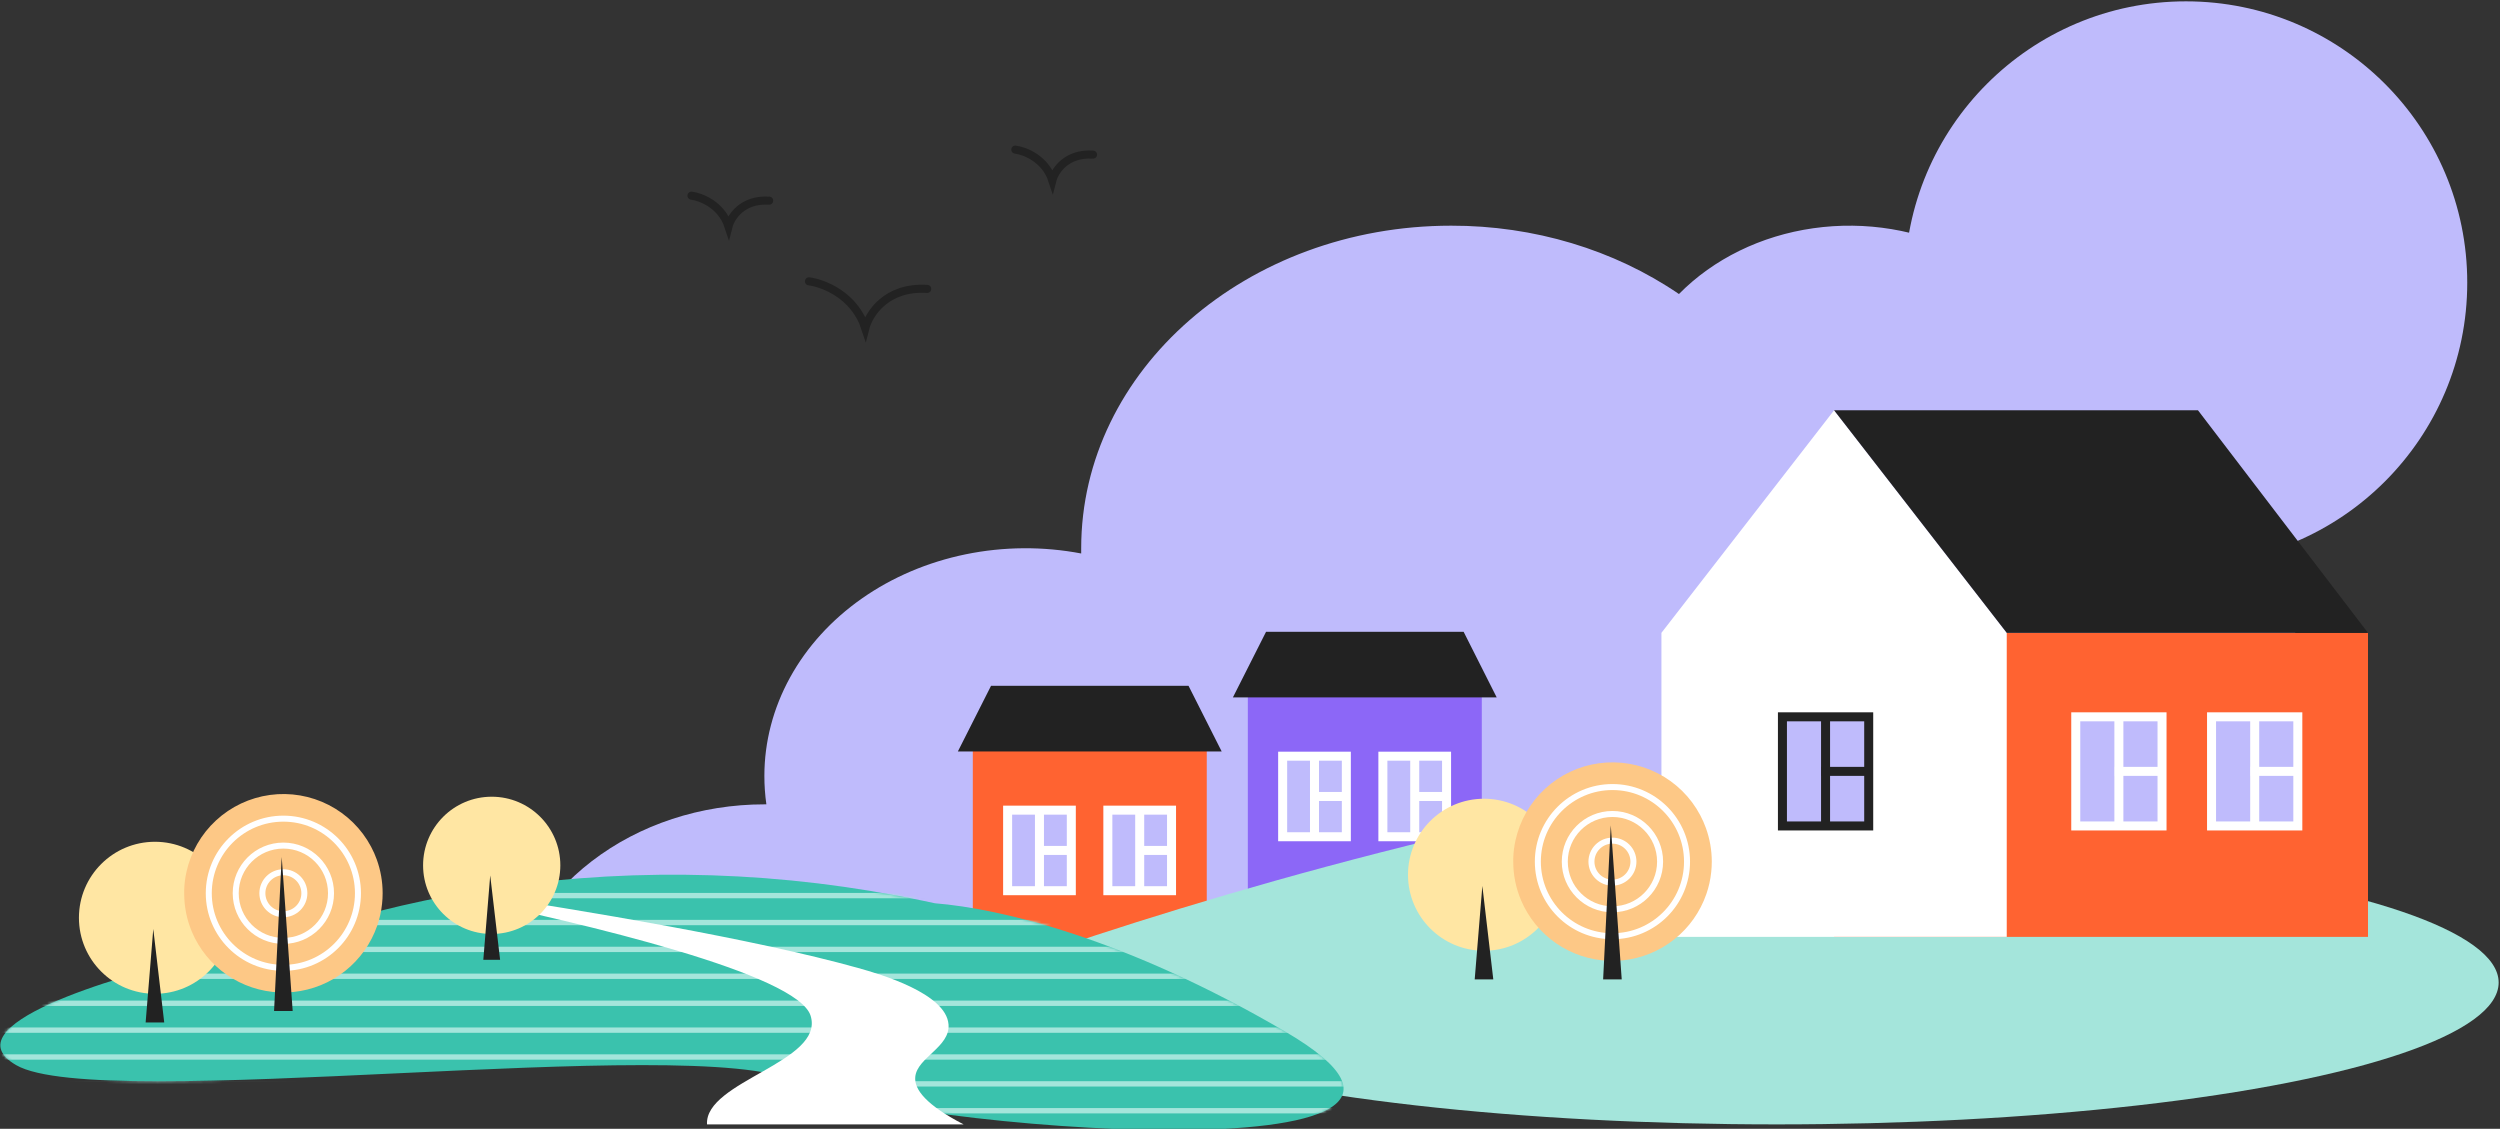 <?xml version="1.0" encoding="UTF-8"?> <svg xmlns="http://www.w3.org/2000/svg" width="928" height="419" viewBox="0 0 928 419" fill="none"><rect x="0" y="0" width="928" height="419" fill="#333333" stroke="none"/> <circle cx="811.427" cy="104.915" r="104.415" fill="#BFBBFC"></circle> <ellipse cx="659.5" cy="364.711" rx="268" ry="52.664" fill="#A4E5DB"></ellipse> <path d="M851.987 15.392V372.415H187.627C190.587 352.015 201.984 333.257 219.679 319.662C237.374 306.067 260.152 298.569 283.737 298.575H284.48C283.98 295.058 283.732 291.516 283.737 287.972C283.746 275.348 286.998 262.885 293.256 251.501C299.513 240.116 308.616 230.098 319.896 222.183C331.176 214.268 344.347 208.657 358.441 205.762C372.534 202.866 387.193 202.761 401.339 205.452C401.339 204.805 401.339 204.157 401.339 203.509C401.339 137.377 462.83 83.772 538.681 83.772C569.327 83.727 599.101 92.662 623.224 109.143C636.028 96.133 653.691 87.484 673.097 84.722C692.502 81.96 712.403 85.261 729.289 94.044C737.466 71.249 753.778 51.327 775.848 37.179C797.918 23.032 824.594 15.398 851.987 15.392Z" fill="#BFBBFC"></path> <path d="M447.949 271.35H361.104V358.196H447.949V271.35Z" fill="#FF6331"></path> <path d="M453.485 278.935H355.562C359.663 270.813 363.767 262.693 367.872 254.575H441.183L453.485 278.935Z" fill="#222222"></path> <path d="M397.671 300.725H374.031V330.627H397.671V300.725Z" fill="#BFBBFC" stroke="white" stroke-width="3.343" stroke-miterlimit="10"></path> <path d="M385.85 300.725V330.627" stroke="white" stroke-width="3.343" stroke-miterlimit="10"></path> <path d="M397.811 315.679H384.729" stroke="white" stroke-width="3.343" stroke-miterlimit="10"></path> <path d="M434.874 300.725H411.234V330.627H434.874V300.725Z" fill="#BFBBFC" stroke="white" stroke-width="3.343" stroke-miterlimit="10"></path> <path d="M423.055 300.725V330.627" stroke="white" stroke-width="3.343" stroke-miterlimit="10"></path> <path d="M435.016 315.679H421.934" stroke="white" stroke-width="3.343" stroke-miterlimit="10"></path> <path d="M550.041 251.322H463.195V338.168H550.041V251.322Z" fill="#8C67F7"></path> <path d="M555.575 258.877H457.652C461.753 250.754 465.857 242.634 469.962 234.517H543.295L555.575 258.877Z" fill="#222222"></path> <path d="M499.76 280.696H476.121V310.598H499.76V280.696Z" fill="#BFBBFC" stroke="white" stroke-width="3.343" stroke-miterlimit="10"></path> <path d="M487.941 280.696V310.598" stroke="white" stroke-width="3.343" stroke-miterlimit="10"></path> <path d="M499.903 295.65H486.82" stroke="white" stroke-width="3.343" stroke-miterlimit="10"></path> <path d="M536.965 280.696H513.326V310.598H536.965V280.696Z" fill="#BFBBFC" stroke="white" stroke-width="3.343" stroke-miterlimit="10"></path> <path d="M525.146 280.696V310.598" stroke="white" stroke-width="3.343" stroke-miterlimit="10"></path> <path d="M537.106 295.65H524.023" stroke="white" stroke-width="3.343" stroke-miterlimit="10"></path> <path d="M312.354 381.851C312.354 381.851 560.819 273.475 855.137 267.562V381.858L312.354 381.851Z" fill="#A4E5DB"></path> <path d="M879 234.911H680.814V347.773H879V234.911Z" fill="#FF6331"></path> <path d="M744.904 234.911V347.773H616.723V234.911L680.813 152.299L744.904 234.911Z" fill="white"></path> <path d="M680.814 152.299H815.89L878.993 234.911H744.905L680.814 152.299Z" fill="#222222"></path> <path d="M802.546 266.083H770.52V306.594H802.546V266.083Z" fill="#BFBBFC" stroke="white" stroke-width="3.343" stroke-miterlimit="10"></path> <path d="M786.529 266.083V306.594" stroke="white" stroke-width="3.343" stroke-miterlimit="10"></path> <path d="M802.747 286.334H785.021" stroke="white" stroke-width="3.343" stroke-miterlimit="10"></path> <path d="M852.953 266.083H820.926V306.594H852.953V266.083Z" fill="#BFBBFC" stroke="white" stroke-width="3.343" stroke-miterlimit="10"></path> <path d="M836.943 266.083V306.594" stroke="white" stroke-width="3.343" stroke-miterlimit="10"></path> <path d="M853.154 286.334H835.428" stroke="white" stroke-width="3.343" stroke-miterlimit="10"></path> <path d="M693.665 266.083H661.639V306.594H693.665V266.083Z" fill="#BFBBFC" stroke="#222222" stroke-width="3.343" stroke-miterlimit="10"></path> <path d="M677.648 266.083V306.594" stroke="#222222" stroke-width="3.343" stroke-miterlimit="10"></path> <path d="M693.866 286.334H676.141" stroke="#222222" stroke-width="3.343" stroke-miterlimit="10"></path> <path d="M550.864 352.922C566.447 352.922 579.08 340.289 579.08 324.706C579.08 309.123 566.447 296.49 550.864 296.49C535.281 296.49 522.648 309.123 522.648 324.706C522.648 340.289 535.281 352.922 550.864 352.922Z" fill="#FFE6A3"></path> <path d="M547.41 363.553L550.248 328.859L554.312 363.553H547.41Z" fill="#222222"></path> <path d="M635.415 319.832C635.419 321.145 635.347 322.458 635.2 323.762C634.916 326.525 634.313 329.245 633.402 331.867C631.11 338.499 626.972 344.338 621.475 348.699C615.978 353.06 609.351 355.762 602.372 356.486C595.393 357.21 588.352 355.927 582.077 352.787C575.802 349.647 570.554 344.781 566.949 338.762C566.074 337.313 565.304 335.804 564.646 334.245C562.706 329.688 561.711 324.785 561.719 319.832C561.719 319.401 561.719 318.971 561.719 318.547C561.791 316.335 562.068 314.134 562.543 311.972C564.156 304.596 567.995 297.892 573.542 292.768C579.089 287.645 586.075 284.349 593.557 283.326C601.038 282.303 608.653 283.603 615.372 287.05C622.09 290.496 627.588 295.923 631.121 302.597C631.936 304.126 632.639 305.713 633.224 307.344C634.672 311.348 635.414 315.574 635.415 319.832Z" fill="#FDC886"></path> <path d="M598.536 347.528C613.828 347.528 626.224 335.132 626.224 319.84C626.224 304.548 613.828 292.152 598.536 292.152C583.244 292.152 570.848 304.548 570.848 319.84C570.848 335.132 583.244 347.528 598.536 347.528Z" stroke="white" stroke-width="2.229" stroke-miterlimit="10"></path> <path d="M598.537 327.633C602.841 327.633 606.33 324.144 606.33 319.84C606.33 315.536 602.841 312.047 598.537 312.047C594.233 312.047 590.744 315.536 590.744 319.84C590.744 324.144 594.233 327.633 598.537 327.633Z" stroke="white" stroke-width="2.229" stroke-miterlimit="10"></path> <path d="M598.536 337.529C608.305 337.529 616.225 329.609 616.225 319.84C616.225 310.071 608.305 302.151 598.536 302.151C588.767 302.151 580.848 310.071 580.848 319.84C580.848 329.609 588.767 337.529 598.536 337.529Z" stroke="white" stroke-width="2.229" stroke-miterlimit="10"></path> <path d="M595.082 363.552L597.92 306.363L601.984 363.552H595.082Z" fill="#222222"></path> <path fill-rule="evenodd" clip-rule="evenodd" d="M347.018 335.291C371.567 337.28 417.875 348.281 477 382.875C571 437.875 332 419.375 295 401.375C276.433 392.343 211.534 395.397 147.561 398.407C84.046 401.396 21.444 404.343 6 395.375C-18.8 380.975 41 362.708 74 355.375L89.813 354.149C91.36 353.569 92.919 352.989 94.489 352.409C102.2 349.591 110.177 346.919 118.418 344.393C120.647 343.717 122.876 343.063 125.104 342.417C135.379 339.445 146.054 336.741 157.101 334.401C160.35 333.708 163.631 333.049 166.945 332.425L168.639 332.113C170.124 331.84 171.61 331.573 173.096 331.31L176.068 330.805C228.008 322.133 281.071 322.681 332.821 332.425C336.194 333.049 339.53 333.708 342.828 334.401C344.232 334.692 345.629 334.989 347.018 335.291Z" fill="#3AC2AD"></path> <mask id="mask0_2281_30146" style="mask-type:alpha" maskUnits="userSpaceOnUse" x="0" y="324" width="499" height="96"> <path fill-rule="evenodd" clip-rule="evenodd" d="M347.018 335.291C371.567 337.28 417.875 348.281 477 382.875C571 437.875 332 419.375 295 401.375C276.433 392.343 211.534 395.397 147.561 398.407C84.046 401.396 21.444 404.343 6 395.375C-18.8 380.975 41 362.708 74 355.375L89.813 354.149C91.36 353.569 92.919 352.989 94.489 352.409C102.2 349.591 110.177 346.919 118.418 344.393C120.647 343.717 122.876 343.063 125.104 342.417C135.379 339.445 146.054 336.741 157.101 334.401C160.35 333.708 163.631 333.049 166.945 332.425L168.639 332.113C170.124 331.84 171.61 331.573 173.096 331.31L176.068 330.805C228.008 322.133 281.071 322.681 332.821 332.425C336.194 333.049 339.53 333.708 342.828 334.401C344.232 334.692 345.629 334.989 347.018 335.291Z" fill="#39C2AD"></path> </mask> <g mask="url(#mask0_2281_30146)"> <path d="M476.122 373.392H7.5C8.982 372.73 10.489 372.069 12.005 371.416H471.458C473.041 372.077 474.59 372.738 476.122 373.392Z" fill="#A4E5DB"></path> <path d="M487.942 383.368H-9C-7.428 382.707 -5.83 382.045 -4.223 381.392H482.996C484.675 382.053 486.317 382.714 487.942 383.368Z" fill="#A4E5DB"></path> <path d="M499.427 393.344H-5.5C-3.903 392.683 -2.279 392.021 -0.646 391.368H494.402C496.107 392.029 497.776 392.69 499.427 393.344Z" fill="#A4E5DB"></path> <path d="M506.617 403.32H1.689C3.286 402.659 4.91 401.998 6.543 401.344H501.592C503.297 402.005 504.966 402.666 506.617 403.32Z" fill="#A4E5DB"></path> <path d="M506.617 413.296H1.689C3.286 412.635 4.91 411.974 6.543 411.32H501.592C503.297 411.981 504.966 412.642 506.617 413.296Z" fill="#A4E5DB"></path> <path d="M451.355 363.37H31.438C33.112 362.706 34.812 362.047 36.536 361.394H446.106C447.869 362.067 449.619 362.726 451.355 363.37Z" fill="#A4E5DB"></path> <path d="M423.03 353.415H58.816C60.792 352.756 62.785 352.097 64.795 351.438H416.868C418.95 352.092 421.004 352.751 423.03 353.415Z" fill="#A4E5DB"></path> <path d="M395.146 343.423H97.772C100.283 342.747 102.795 342.093 105.307 341.447H387.468C390.053 342.096 392.612 342.754 395.146 343.423Z" fill="#A4E5DB"></path> <path d="M344.577 333.431H135.334C138.996 332.737 142.694 332.079 146.428 331.455H333.299C337.1 332.079 340.86 332.737 344.577 333.431Z" fill="#A4E5DB"></path> </g> <path d="M357.693 417.375H262.445C261.494 401.308 306.217 394.216 300.905 377.061C296.084 361.512 217.744 342.929 168.586 332.728C170.072 332.264 171.558 331.809 173.043 331.362C218.004 338.163 279.807 348.504 318.564 359.325C326.848 361.639 351.193 368.743 352.092 380.26C352.753 388.666 340.413 392.534 339.745 399.753C339.291 404.392 343.771 410.169 357.693 417.375Z" fill="white"></path> <path d="M57.514 368.898C73.097 368.898 85.73 356.265 85.73 340.682C85.73 325.099 73.097 312.466 57.514 312.466C41.931 312.466 29.299 325.099 29.299 340.682C29.299 356.265 41.931 368.898 57.514 368.898Z" fill="#FFE6A3"></path> <path d="M54.059 379.528L56.897 344.827L60.96 379.528H54.059Z" fill="#222222"></path> <path d="M182.523 346.689C196.592 346.689 207.997 335.284 207.997 321.215C207.997 307.146 196.592 295.74 182.523 295.74C168.454 295.74 157.049 307.146 157.049 321.215C157.049 335.284 168.454 346.689 182.523 346.689Z" fill="#FFE6A3"></path> <path d="M179.404 356.287L181.967 324.958L185.637 356.287H179.404Z" fill="#222222"></path> <path d="M142.035 331.57C142.038 332.883 141.966 334.196 141.819 335.5C141.536 338.263 140.932 340.982 140.021 343.605C137.728 350.235 133.59 356.073 128.094 360.432C122.598 364.791 115.972 367.492 108.994 368.216C102.017 368.94 94.977 367.657 88.703 364.519C82.429 361.381 77.181 356.517 73.576 350.5C72.701 349.051 71.931 347.542 71.273 345.983C69.344 341.424 68.358 336.521 68.375 331.57C68.375 331.139 68.375 330.709 68.375 330.285C68.448 328.073 68.724 325.872 69.2 323.71C70.816 316.338 74.656 309.639 80.201 304.52C85.746 299.4 92.73 296.107 100.208 295.084C107.686 294.061 115.297 295.359 122.013 298.802C128.73 302.245 134.227 307.667 137.763 314.335C138.578 315.864 139.281 317.451 139.865 319.082C141.306 323.088 142.04 327.313 142.035 331.57Z" fill="#FDC886"></path> <path d="M105.186 359.259C120.478 359.259 132.874 346.862 132.874 331.57C132.874 316.279 120.478 303.882 105.186 303.882C89.894 303.882 77.498 316.279 77.498 331.57C77.498 346.862 89.894 359.259 105.186 359.259Z" stroke="white" stroke-width="2.229" stroke-miterlimit="10"></path> <path d="M105.186 339.364C109.49 339.364 112.979 335.874 112.979 331.57C112.979 327.266 109.49 323.777 105.186 323.777C100.882 323.777 97.393 327.266 97.393 331.57C97.393 335.874 100.882 339.364 105.186 339.364Z" stroke="white" stroke-width="2.229" stroke-miterlimit="10"></path> <path d="M105.187 349.259C114.956 349.259 122.875 341.34 122.875 331.57C122.875 321.801 114.956 313.882 105.187 313.882C95.418 313.882 87.498 321.801 87.498 331.57C87.498 341.34 95.418 349.259 105.187 349.259Z" stroke="white" stroke-width="2.229" stroke-miterlimit="10"></path> <path d="M101.732 375.29L104.57 318.101L108.641 375.29H101.732Z" fill="#222222"></path> <path d="M300.277 104.429C305.578 105.103 317.186 109.523 321.207 121.805C322.547 116.547 329.018 106.274 344.187 107.247" stroke="#222222" stroke-width="3" stroke-linecap="round"></path> <path d="M256.676 72.632C260.158 73.075 267.783 75.978 270.424 84.046C271.304 80.592 275.555 73.844 285.519 74.483" stroke="#222222" stroke-width="3" stroke-linecap="round"></path> <path d="M376.887 55.54C380.369 55.983 387.993 58.886 390.635 66.954C391.515 63.5 395.766 56.752 405.73 57.391" stroke="#222222" stroke-width="3" stroke-linecap="round"></path> </svg> 